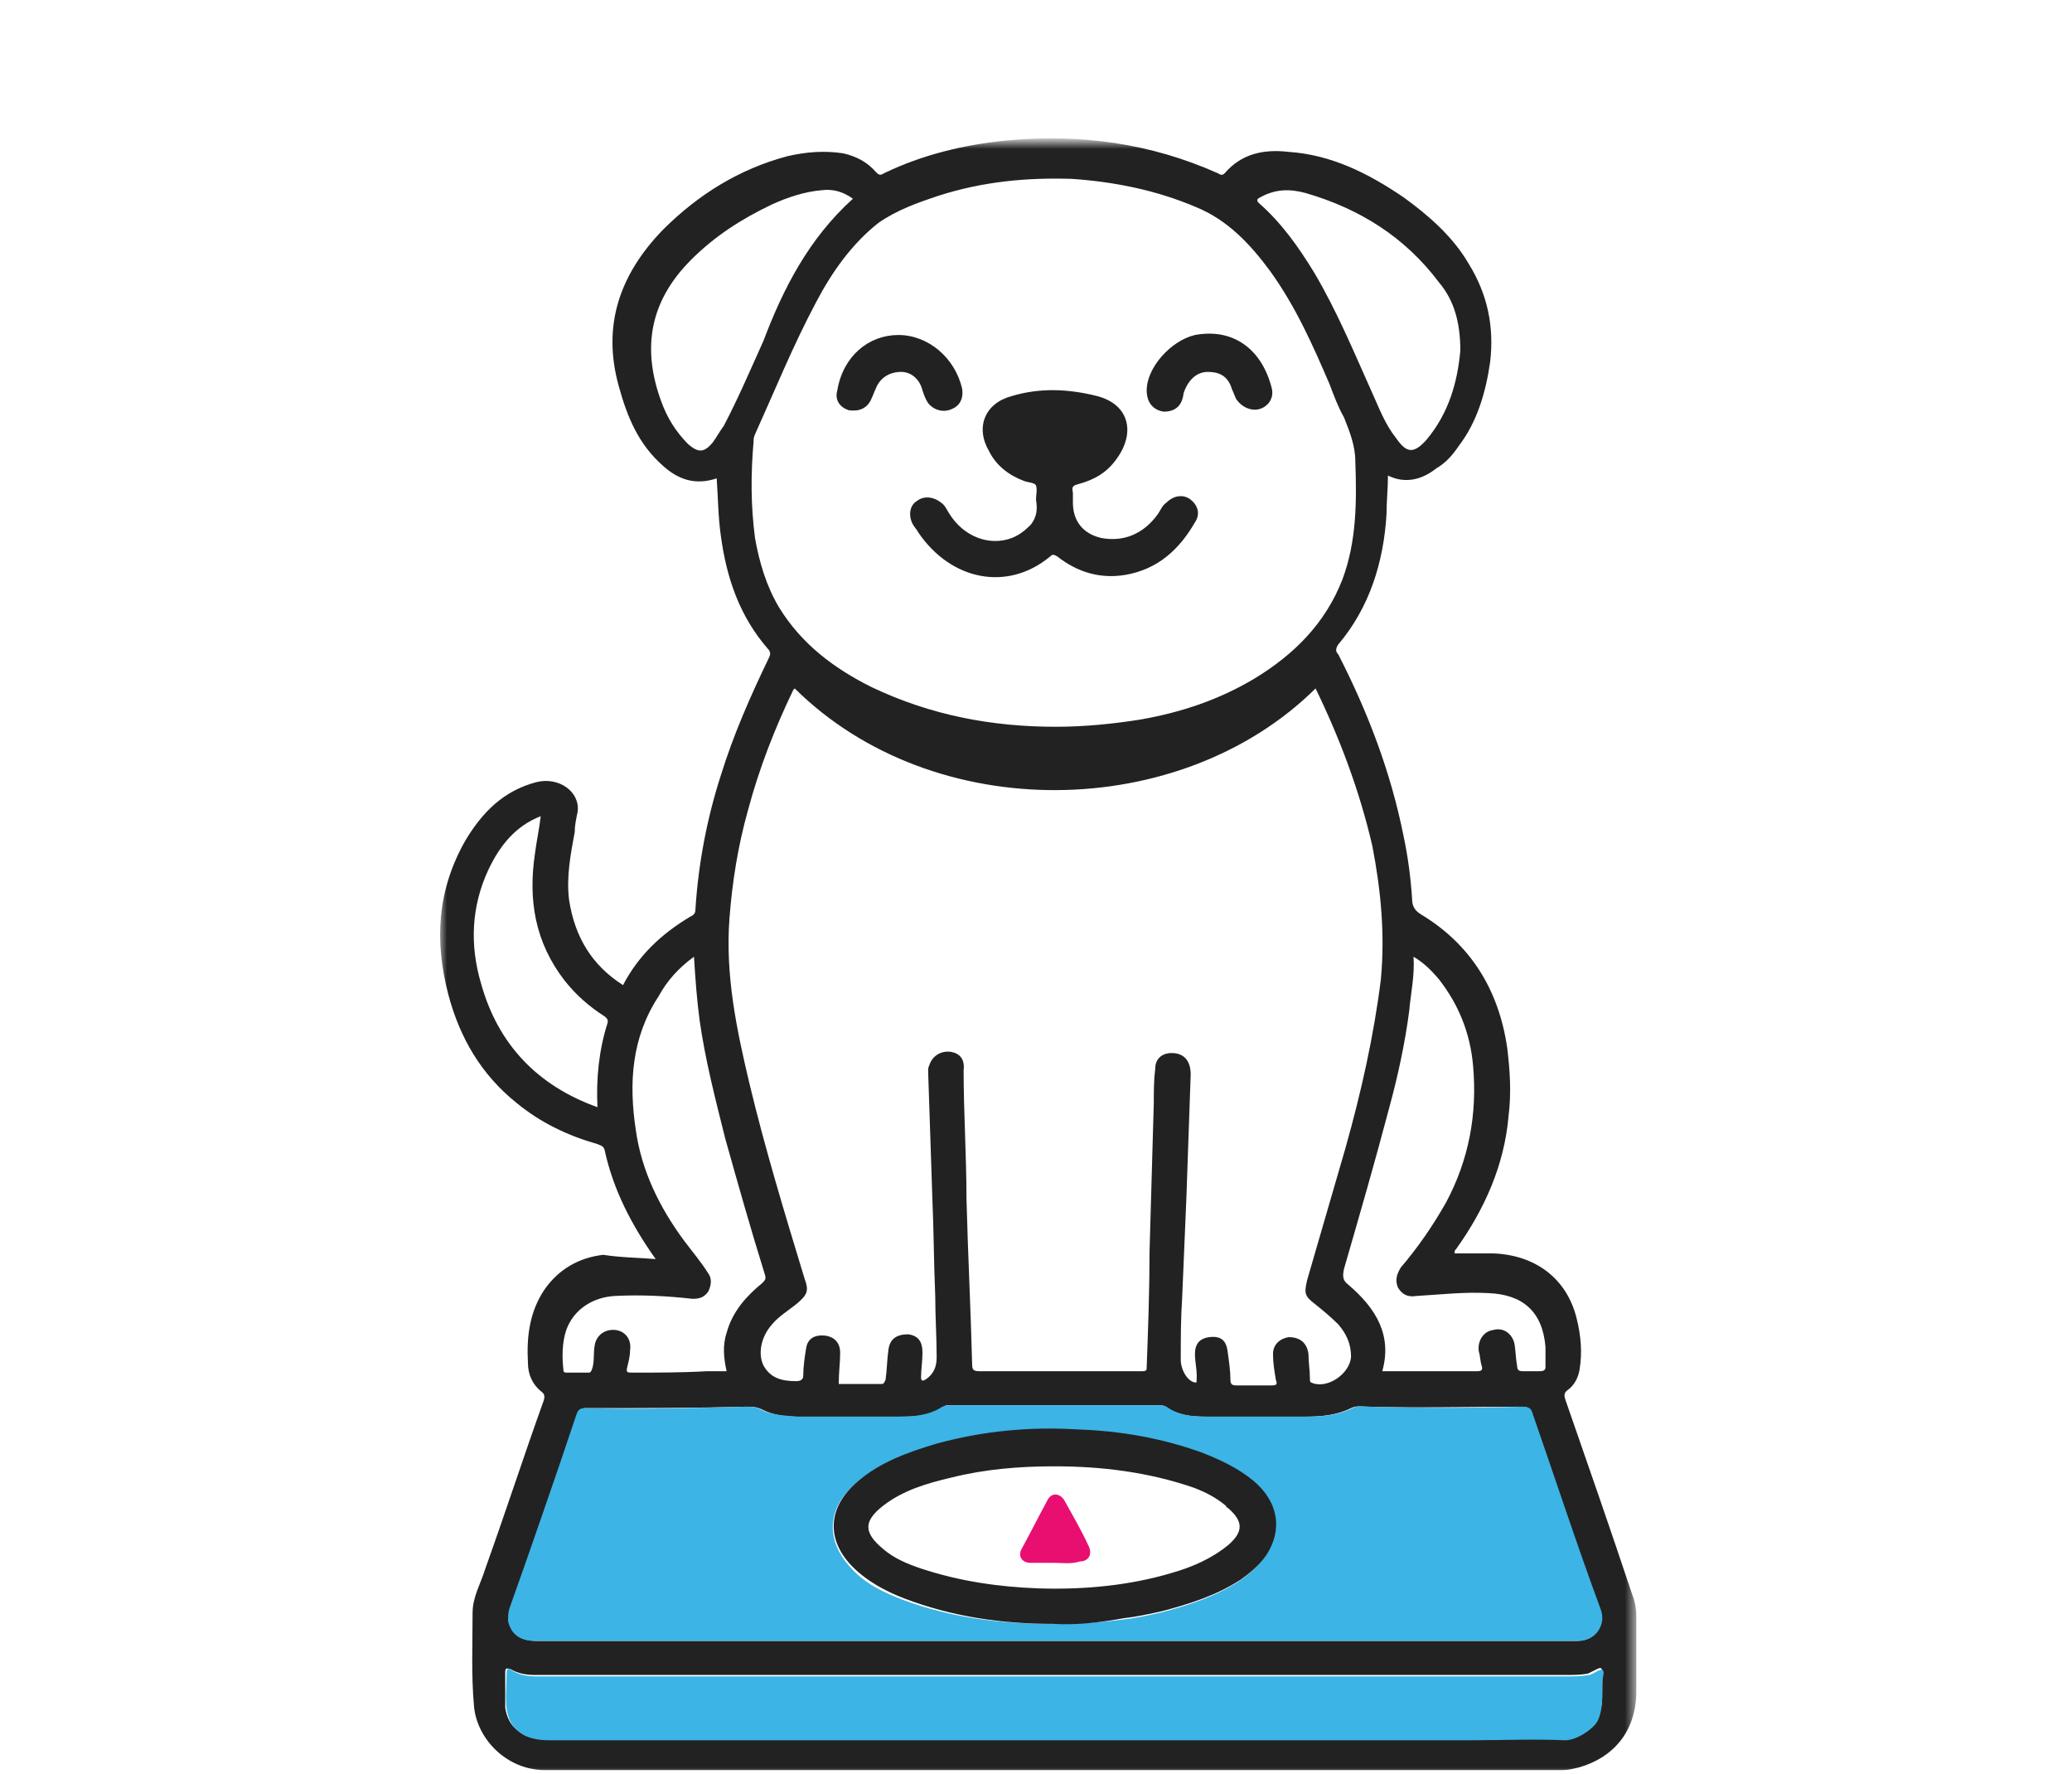 <svg xmlns="http://www.w3.org/2000/svg" width="146" height="125" viewBox="0 0 146 125" fill="none"><mask id="mask0_439_1523" style="mask-type:luminance" maskUnits="userSpaceOnUse" x="31" y="10" width="85" height="115"><path d="M115.3 10H31V125H115.3V10Z" fill="white"></path></mask><g mask="url(#mask0_439_1523)"><path d="M46.2 88.7C44.5 86.3 43.2 83.8 42.6 81C42.5 80.7 42.3 80.7 42.1 80.6C40 80 38.1 79.1 36.4 77.7C33.9 75.7 32.4 73.1 31.6 70.1C30.6 66.3 30.8 62.7 32.8 59.2C34 57.2 35.5 55.7 37.8 55.1C39.4 54.7 40.9 55.8 40.7 57.2C40.6 57.7 40.5 58.1 40.5 58.6C40.2 60.2 39.9 61.8 40.1 63.4C40.5 66 41.7 68 43.9 69.4C45 67.3 46.6 65.8 48.6 64.6C48.8 64.5 49 64.4 49 64.1C49.2 60.9 49.8 57.7 50.8 54.6C51.7 51.7 52.9 49 54.2 46.3C54.3 46.1 54.3 45.9 54.1 45.7C52.1 43.4 51.2 40.7 50.8 37.8C50.6 36.4 50.6 35.1 50.5 33.7C49 34.2 47.8 33.8 46.7 32.8C45 31.3 44.2 29.4 43.6 27.2C42.4 22.9 43.7 19.3 46.7 16.2C49.2 13.7 52.1 11.9 55.5 11C56.8 10.7 58.1 10.6 59.4 10.8C60.3 11 61.1 11.4 61.7 12.1C61.9 12.3 62 12.4 62.3 12.2C65 10.9 67.9 10.2 70.9 9.9C76.1 9.4 81.1 10.1 85.8 12.2C86 12.3 86.1 12.4 86.3 12.2C87.5 10.8 89.1 10.5 90.8 10.7C93.8 10.9 96.4 12.2 98.9 13.9C100.7 15.2 102.4 16.7 103.5 18.6C104.8 20.7 105.3 23 105 25.5C104.7 27.6 104.1 29.7 102.8 31.4C102.4 32 101.9 32.6 101.2 33C100.2 33.8 99 34.1 97.8 33.5C97.8 34.4 97.7 35.3 97.7 36.2C97.5 39.6 96.5 42.8 94.3 45.4C94.1 45.7 94.1 45.9 94.3 46.1C96.4 50.2 98 54.4 98.9 58.9C99.2 60.3 99.4 61.8 99.5 63.3C99.5 63.7 99.6 64.1 100.1 64.4C103.6 66.5 105.6 69.7 106.2 73.8C106.4 75.4 106.5 77 106.3 78.6C106 82.1 104.6 85.2 102.6 88C102.5 88.1 102.5 88.1 102.5 88.2V88.3C103.4 88.3 104.3 88.3 105.2 88.3C108.1 88.4 110.4 90 111.1 92.9C111.4 94.1 111.5 95.3 111.3 96.5C111.2 97.1 110.9 97.6 110.5 97.9C110.2 98.1 110.2 98.3 110.3 98.6C111.9 103.2 113.5 107.8 115 112.3C115.2 112.8 115.3 113.3 115.3 113.9C115.3 115.7 115.3 117.6 115.3 119.4C115.2 122 113.7 123.8 111.3 124.5C110.9 124.6 110.5 124.7 110.1 124.7C86.2 124.7 62.3 124.7 38.4 124.7C35.7 124.7 33.6 122.5 33.4 120.2C33.2 118 33.3 115.8 33.3 113.6C33.3 112.5 33.9 111.5 34.2 110.5C35.6 106.6 36.9 102.6 38.3 98.7C38.4 98.4 38.4 98.2 38.1 98C37.5 97.5 37.2 96.8 37.2 96C37.1 94.2 37.3 92.4 38.4 90.8C39.4 89.4 40.8 88.6 42.5 88.4C43.8 88.6 45 88.6 46.2 88.7ZM92.7 48.5C83.2 57.9 65.8 58.2 56 48.5L55.9 48.6C54.6 51.3 53.5 54.1 52.7 57.1C52 59.6 51.6 62.1 51.4 64.7C51.1 68.7 51.9 72.5 52.8 76.3C53.9 80.9 55.3 85.5 56.7 90.1C57 90.9 56.9 91.2 56.2 91.8C55.6 92.3 54.9 92.7 54.4 93.3C53.6 94.2 53.4 95.4 53.8 96.2C54.3 97.1 55.1 97.3 56.1 97.3C56.4 97.3 56.6 97.2 56.6 96.9C56.6 96.3 56.7 95.6 56.8 95C56.9 94.3 57.4 94 58.2 94.1C58.8 94.2 59.2 94.6 59.2 95.3C59.2 96 59.1 96.7 59.1 97.5C60.1 97.5 61.1 97.5 62.1 97.5C62.3 97.5 62.3 97.4 62.4 97.2C62.5 96.5 62.5 95.8 62.6 95.1C62.7 94.3 63.2 94 64 94C64.7 94.1 65 94.5 65 95.3C65 95.9 64.9 96.5 64.9 97C64.9 97.3 65 97.3 65.2 97.2C65.8 96.8 66 96.3 66 95.6C66 94.2 65.9 92.7 65.9 91.3C65.8 89 65.8 86.8 65.7 84.5C65.6 81.5 65.5 78.5 65.4 75.5C65.4 75.3 65.4 75.2 65.5 75C65.7 74.4 66.3 74 67 74.1C67.6 74.2 68 74.6 67.9 75.4C67.9 78.4 68.1 81.4 68.1 84.4C68.2 88.3 68.4 92.2 68.5 96.1C68.5 96.5 68.6 96.6 69 96.6C72.8 96.6 76.5 96.6 80.3 96.6C80.4 96.6 80.4 96.6 80.5 96.6C80.8 96.6 80.8 96.5 80.8 96.3C80.9 93.6 81 90.9 81 88.2C81.1 84.7 81.2 81.2 81.3 77.7C81.3 76.9 81.3 76.1 81.4 75.3C81.4 74.5 82 74.1 82.8 74.2C83.5 74.3 83.9 74.8 83.9 75.7C83.8 78.6 83.7 81.4 83.6 84.3C83.5 86.7 83.4 89 83.3 91.4C83.2 92.9 83.2 94.3 83.2 95.8C83.2 96.5 83.7 97.4 84.3 97.4C84.4 96.7 84.2 96 84.2 95.4C84.2 94.7 84.5 94.3 85.2 94.2C86 94.1 86.4 94.4 86.5 95.2C86.6 95.9 86.7 96.6 86.7 97.2C86.7 97.5 86.8 97.6 87.1 97.6C87.9 97.6 88.7 97.6 89.6 97.6C90 97.6 90 97.5 89.9 97.2C89.8 96.6 89.7 96 89.7 95.4C89.7 94.7 90.2 94.3 90.8 94.2C91.6 94.2 92.1 94.6 92.2 95.4C92.2 96 92.3 96.5 92.3 97.1C92.3 97.2 92.3 97.4 92.4 97.4C93.5 97.9 95.1 96.8 95.2 95.6C95.2 94.7 94.9 94 94.3 93.3C93.8 92.8 93.2 92.3 92.7 91.9C91.9 91.3 91.9 91.1 92.1 90.2C93 87.1 93.9 84 94.8 80.9C95.9 77 96.8 73 97.3 69C97.6 65.8 97.3 62.7 96.7 59.6C95.8 55.7 94.4 52 92.7 48.5ZM74.4 51.2C76.4 51.2 78.4 51 80.3 50.7C83.2 50.2 85.9 49.3 88.4 47.8C91.2 46.1 93.4 43.9 94.6 40.8C95.6 38.1 95.6 35.3 95.5 32.5C95.5 31.4 95.1 30.4 94.7 29.4C94.3 28.7 94 27.9 93.7 27.1C92.5 24.3 91.3 21.6 89.5 19.1C88.1 17.2 86.5 15.5 84.3 14.6C81.5 13.4 78.5 12.8 75.5 12.6C72.3 12.5 69.2 12.8 66.1 13.8C64.6 14.3 63.2 14.8 61.9 15.7C60 17.2 58.6 19.2 57.5 21.3C55.9 24.3 54.6 27.5 53.2 30.6C53.1 30.8 53.1 31 53.1 31.1C52.9 33.4 52.9 35.6 53.2 37.9C53.5 39.6 54 41.3 54.9 42.8C56.5 45.4 58.8 47.1 61.4 48.4C65.6 50.4 69.9 51.2 74.4 51.2ZM74.3 115.6C84.5 115.6 94.8 115.6 105 115.6C107 115.6 109.1 115.6 111.1 115.6C112.4 115.6 113.1 114.6 112.7 113.4C111 108.8 109.5 104.2 107.9 99.6C107.8 99.2 107.6 99.1 107.2 99.1C103.6 99.1 100 99.2 96.4 99.1C96 99.1 95.6 99 95.2 99.2C94.2 99.7 93.1 99.8 92 99.8C89.6 99.8 87.3 99.8 84.9 99.8C83.9 99.8 83 99.7 82.1 99.1C82 99 81.8 99 81.6 99C76.7 99 71.8 99 66.9 99C66.7 99 66.6 99 66.5 99.1C65.6 99.8 64.6 99.8 63.5 99.8C61.1 99.8 58.6 99.8 56.2 99.8C55.3 99.8 54.5 99.7 53.7 99.3C53.3 99.1 53 99.1 52.6 99.1C48.8 99.2 45.1 99.2 41.3 99.2C40.9 99.2 40.8 99.4 40.7 99.7C39.1 104.2 37.5 108.8 36 113.3C35.9 113.6 35.8 113.9 35.9 114.2C36 115.1 36.7 115.6 37.8 115.6C49.9 115.6 62.1 115.6 74.3 115.6ZM112.9 119.1C112.9 118.7 112.9 118.2 112.9 117.8C112.9 117.4 112.7 117.5 112.5 117.6C112.3 117.7 112.1 117.8 111.9 117.9C111.4 118 110.9 118 110.3 118C107.3 118 104.3 118 101.3 118C96.6 118 92 118 87.3 118C84.9 118 82.6 118 80.2 118C77.2 118 74.2 118 71.1 118C68.2 118 65.3 118 62.5 118C58.2 118 53.8 118 49.5 118C45.6 118 41.6 118 37.7 118C37.1 118 36.5 117.9 36 117.6C35.7 117.5 35.6 117.5 35.6 117.8C35.6 118.6 35.6 119.5 35.6 120.3C35.7 121 36 121.6 36.6 122C37.2 122.5 37.9 122.5 38.6 122.5C60.2 122.5 81.9 122.5 103.5 122.5C105.7 122.5 108 122.5 110.2 122.5C111 122.5 112.2 121.8 112.5 121.1C112.9 120.5 112.9 119.8 112.9 119.1ZM48.9 67.4C47.8 68.2 47 69.1 46.4 70.2C44.5 73.1 44.3 76.3 44.8 79.6C45.2 82.5 46.5 85.1 48.2 87.4C48.8 88.2 49.4 88.9 49.9 89.7C50.2 90.1 50.1 90.6 49.9 91C49.6 91.4 49.3 91.5 48.8 91.5C47 91.3 45.2 91.2 43.3 91.3C41.7 91.4 40.4 92.3 39.9 93.7C39.6 94.6 39.6 95.6 39.7 96.5C39.7 96.7 39.8 96.7 40 96.7C40.5 96.7 40.9 96.7 41.4 96.7C41.6 96.7 41.6 96.7 41.7 96.5C41.9 96 41.8 95.4 41.9 94.8C42 94.1 42.6 93.6 43.4 93.7C44.1 93.8 44.5 94.4 44.4 95.1C44.4 95.5 44.3 95.9 44.2 96.3C44.1 96.7 44.2 96.7 44.6 96.7C46.3 96.7 48.1 96.7 49.8 96.6C50.3 96.6 50.7 96.6 51.2 96.6C51 95.7 50.9 94.8 51.2 93.9C51.6 92.4 52.6 91.3 53.7 90.4C53.9 90.2 54 90.1 53.9 89.8C52.9 86.6 52 83.4 51.1 80.2C50.4 77.4 49.7 74.7 49.3 71.9C49.1 70.4 49 69 48.9 67.4ZM97.4 96.6C98.2 96.6 99.1 96.6 99.9 96.6C101.3 96.6 102.7 96.6 104.1 96.6C104.4 96.6 104.5 96.5 104.4 96.2C104.3 95.9 104.3 95.5 104.2 95.2C104.1 94.5 104.5 93.8 105.2 93.7C105.9 93.5 106.5 93.9 106.7 94.6C106.8 95.1 106.8 95.7 106.9 96.2C106.9 96.5 107 96.6 107.3 96.6C107.7 96.6 108.1 96.6 108.5 96.6C108.8 96.6 108.9 96.5 108.9 96.3C108.9 95.8 108.9 95.4 108.9 94.9C108.7 92.4 107.3 91.2 104.9 91.1C103.2 91 101.5 91.2 99.8 91.3C99.2 91.4 98.8 91.2 98.5 90.7C98.3 90.2 98.4 89.8 98.7 89.3C99.9 87.9 101 86.3 101.9 84.7C103.5 81.7 104.1 78.5 103.8 75.1C103.6 72.8 102.8 70.8 101.4 69C100.9 68.4 100.3 67.8 99.6 67.4C99.7 68.7 99.4 70 99.3 71.2C99 73.5 98.5 75.8 97.9 78C96.9 81.8 95.8 85.6 94.7 89.4C94.6 89.9 94.6 90.2 95 90.5C97 92.2 98.1 94.1 97.4 96.6ZM60.1 14C59.4 13.5 58.7 13.3 57.9 13.4C56.7 13.5 55.5 13.9 54.4 14.4C52.3 15.4 50.4 16.6 48.7 18.3C45.8 21.2 45.2 24.5 46.6 28.3C47 29.4 47.6 30.4 48.5 31.3C49.2 31.9 49.6 31.9 50.2 31.2C50.5 30.8 50.7 30.4 51 30C52 28.1 52.9 26 53.8 24C55.2 20.3 57 16.8 60.1 14ZM102.9 24.7C102.9 22.8 102.5 21.2 101.4 19.9C99 16.7 95.8 14.7 92 13.6C90.9 13.3 89.9 13.3 88.8 13.9C88.6 14 88.5 14.1 88.7 14.3C90.3 15.7 91.5 17.4 92.6 19.2C94.2 21.9 95.4 24.8 96.7 27.7C97.2 28.8 97.6 29.9 98.4 30.9C99.1 31.9 99.6 32 100.5 31C102.1 29.1 102.7 26.9 102.9 24.7ZM38.1 57.5C36.3 58.2 35.2 59.6 34.4 61.3C33.2 63.9 33.1 66.6 33.9 69.3C35.1 73.6 37.9 76.5 42.1 78C42 76 42.2 74 42.8 72.1C42.9 71.8 42.7 71.7 42.6 71.6C41.5 70.9 40.6 70.1 39.8 69.1C37.7 66.4 37.2 63.4 37.7 60.1C37.8 59.3 38 58.4 38.1 57.5Z" fill="#222222"></path><path d="M74.3 115.6C62.1 115.6 49.9 115.6 37.7 115.6C36.6 115.6 36 115.1 35.8 114.2C35.8 113.9 35.8 113.6 35.9 113.3C37.5 108.8 39.1 104.2 40.6 99.7C40.7 99.4 40.8 99.2 41.2 99.2C45 99.3 48.7 99.2 52.5 99.1C52.9 99.1 53.3 99.1 53.6 99.3C54.4 99.7 55.2 99.7 56.1 99.8C58.5 99.8 61 99.8 63.4 99.8C64.4 99.8 65.5 99.7 66.4 99.1C66.7 99 66.8 99 67 99C71.9 99 76.8 99 81.7 99C81.9 99 82 99 82.2 99.1C83 99.7 84 99.8 85 99.8C87.4 99.8 89.7 99.8 92.1 99.8C93.2 99.8 94.3 99.7 95.3 99.2C95.7 99 96.1 99.1 96.5 99.1C100.1 99.2 103.7 99.2 107.3 99.1C107.7 99.1 107.9 99.2 108 99.6C109.6 104.2 111.1 108.8 112.8 113.4C113.2 114.5 112.4 115.6 111.2 115.6C109.2 115.6 107.1 115.6 105.1 115.6C94.8 115.6 84.5 115.6 74.3 115.6ZM74.2 114.4C75.9 114.4 77.5 114.3 79.1 114.1C80 114 80.9 113.8 81.8 113.6C83.7 113.1 85.6 112.5 87.3 111.4C88 110.9 88.6 110.4 89.1 109.7C90.3 107.9 90 106 88.2 104.4C87.1 103.5 85.8 102.9 84.5 102.4C81.7 101.4 78.8 100.9 75.8 100.8C72.4 100.6 69.1 100.9 65.9 101.8C63.9 102.4 61.9 103.1 60.3 104.5C58.3 106.2 58.1 108.5 60 110.5C61 111.6 62.3 112.2 63.6 112.7C67.1 114 70.6 114.4 74.2 114.4Z" fill="#3CB4E5"></path><path d="M112.9 119.1C112.9 119.8 112.9 120.5 112.6 121.2C112.3 121.8 111.1 122.6 110.3 122.6C108.1 122.5 105.8 122.6 103.6 122.6C82 122.6 60.3 122.6 38.7 122.6C38 122.6 37.3 122.5 36.7 122.1C36.1 121.7 35.8 121.1 35.7 120.4C35.6 119.6 35.7 118.7 35.7 117.9C35.7 117.5 35.8 117.5 36.1 117.7C36.6 118 37.2 118.1 37.8 118.1C41.7 118.1 45.7 118.1 49.6 118.1C53.9 118.1 58.3 118.1 62.6 118.1C65.5 118.1 68.4 118.1 71.2 118.1C74.2 118.1 77.2 118.1 80.3 118.1C82.7 118.1 85 118.1 87.4 118.1C92.1 118.1 96.7 118.1 101.4 118.1C104.4 118.1 107.4 118.1 110.4 118.1C110.9 118.1 111.4 118.1 112 118C112.3 117.9 112.4 117.8 112.6 117.7C112.9 117.6 113 117.6 113 117.9C112.9 118.3 112.9 118.7 112.9 119.1Z" fill="#3CB4E5"></path><path d="M73 35.2C73 34.9 73.1 34.5 73 34.2C72.9 34 72.5 34 72.2 33.9C71.1 33.5 70.2 32.8 69.7 31.8C68.7 30.1 69.4 28.4 71.3 27.9C73.3 27.3 75.3 27.4 77.3 27.9C79.6 28.5 80 30.5 78.7 32.3C78 33.3 77.1 33.8 76 34.1C75.6 34.2 75.5 34.3 75.6 34.7C75.6 34.9 75.6 35.1 75.6 35.4C75.6 36.7 76.3 37.6 77.6 37.9C79.2 38.2 80.6 37.6 81.6 36.2C81.8 35.9 81.9 35.6 82.2 35.4C82.7 34.9 83.4 34.8 83.9 35.2C84.4 35.6 84.6 36.2 84.2 36.8C83.1 38.7 81.6 40.1 79.3 40.5C77.5 40.8 75.9 40.3 74.5 39.2C74.3 39.1 74.2 39 74 39.2C71 41.7 67 40.9 64.7 37.5C64.6 37.3 64.4 37.1 64.3 36.9C64 36.3 64.1 35.6 64.6 35.3C65.1 34.9 65.8 35 66.3 35.4C66.6 35.6 66.7 35.9 66.9 36.2C67.9 37.8 69.7 38.5 71.3 37.9C71.8 37.7 72.2 37.4 72.6 37C73.1 36.4 73.1 35.8 73 35.2Z" fill="#222222"></path><path d="M80.8 27.5C80.8 25.9 82.5 24 84.2 23.6C86.9 23.1 88.9 24.6 89.6 27.3C89.8 28 89.4 28.6 88.8 28.8C88.2 29 87.5 28.7 87.1 28.1C87 27.9 86.9 27.6 86.8 27.4C86.5 26.4 85.8 26.2 85.1 26.2C84.3 26.2 83.7 26.8 83.4 27.7C83.3 28.6 82.8 29 82 29C81.3 28.9 80.8 28.4 80.8 27.5Z" fill="#222222"></path><path d="M63.3 23.6C65.4 23.6 67.3 25.2 67.8 27.4C67.9 28.1 67.6 28.6 67.1 28.8C66.5 29.1 65.8 28.9 65.4 28.4C65.2 28.1 65.1 27.8 65 27.5C64.8 26.7 64.2 26.2 63.5 26.2C62.7 26.2 62 26.6 61.7 27.4C61.6 27.6 61.5 27.9 61.4 28.1C61.1 28.8 60.5 29 59.8 28.9C59.2 28.7 58.8 28.2 59 27.5C59.4 25.1 61.2 23.6 63.3 23.6Z" fill="#222222"></path><path d="M74.2 114.4C70.6 114.4 67.1 113.9 63.7 112.6C62.4 112.1 61.1 111.4 60.1 110.4C58.2 108.5 58.3 106.2 60.4 104.4C62 103 64 102.3 66 101.7C69.3 100.8 72.6 100.5 75.9 100.7C78.9 100.8 81.8 101.3 84.6 102.3C85.9 102.8 87.2 103.4 88.3 104.3C90.1 105.8 90.4 107.8 89.2 109.6C88.7 110.3 88.1 110.8 87.4 111.3C85.7 112.4 83.8 113 81.9 113.5C81 113.7 80.1 113.9 79.2 114C77.5 114.3 75.9 114.5 74.2 114.4ZM74.3 103.3C71.8 103.3 69.4 103.5 67 104.1C65.3 104.5 63.6 105 62.2 106.1C60.8 107.2 60.9 108 62.2 109.1C63 109.8 64 110.2 64.9 110.5C67.6 111.4 70.4 111.8 73.2 111.9C76.4 112 79.6 111.7 82.6 110.8C84 110.4 85.4 109.8 86.6 108.8C87.6 107.9 87.6 107.2 86.6 106.3C86.5 106.2 86.4 106.2 86.4 106.1C85.7 105.5 84.9 105.1 84.1 104.8C80.9 103.7 77.6 103.3 74.3 103.3Z" fill="#222222"></path><path d="M74.3 110.1C73.7 110.1 73.1 110.1 72.6 110.1C72 110.1 71.7 109.6 72 109.1C72.6 108 73.2 106.8 73.8 105.7C74.1 105.1 74.7 105.2 75 105.7C75.6 106.8 76.2 107.8 76.7 108.9C77 109.5 76.7 110 76.1 110C75.5 110.2 74.9 110.1 74.3 110.1Z" fill="#E80F71"></path></g></svg>